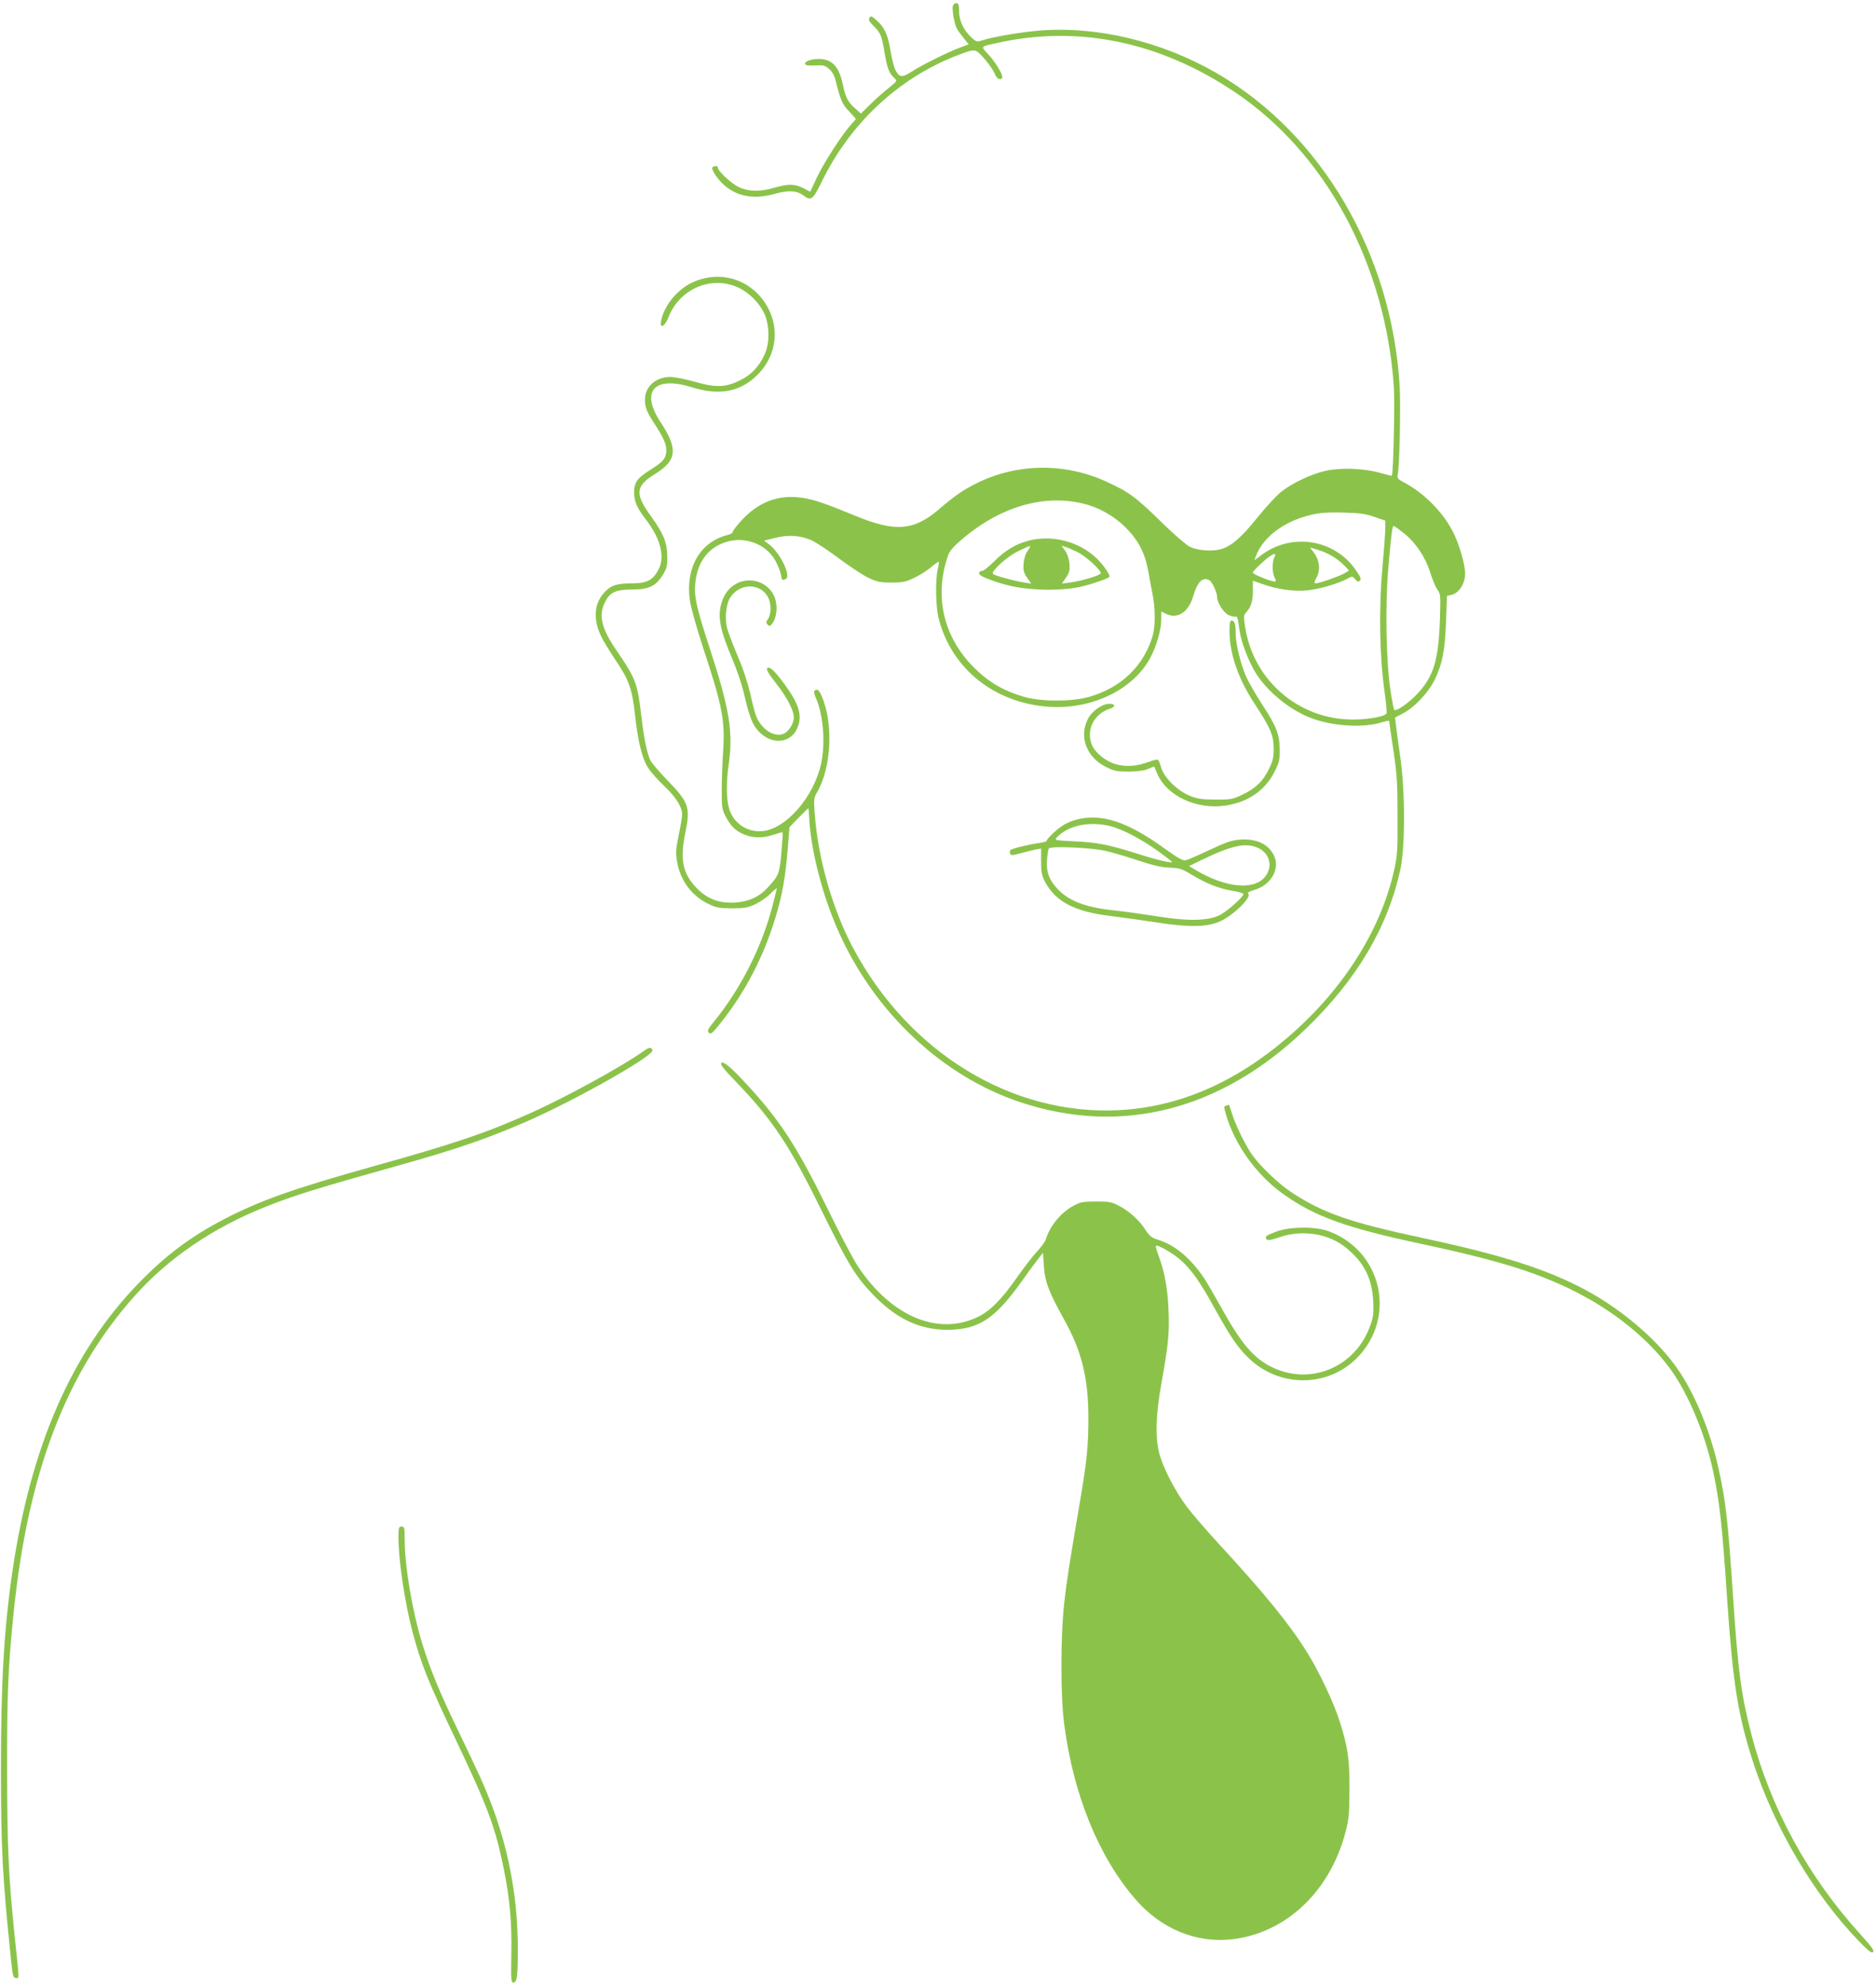 <?xml version="1.0" standalone="no"?>
<!DOCTYPE svg PUBLIC "-//W3C//DTD SVG 20010904//EN"
 "http://www.w3.org/TR/2001/REC-SVG-20010904/DTD/svg10.dtd">
<svg version="1.0" xmlns="http://www.w3.org/2000/svg"
 width="1210pt" height="1280pt" viewBox="0 0 1210 1280"
 preserveAspectRatio="xMidYMid meet">
<g transform="translate(0,1280) scale(0.1,-0.1)"
fill="#8bc34a" stroke="none">
<path d="M6146 12762 c-7 -22 9 -113 25 -145 6 -12 26 -40 44 -62 l33 -41 -62
-23 c-81 -31 -241 -111 -308 -154 -61 -39 -77 -37 -104 14 -8 17 -22 71 -30
120 -17 105 -39 153 -90 198 -33 29 -38 31 -46 16 -8 -13 -1 -25 27 -53 46
-45 53 -64 71 -176 16 -95 30 -130 62 -159 20 -19 20 -19 -36 -64 -31 -25 -85
-72 -118 -105 l-61 -60 -37 33 c-47 41 -63 71 -81 160 -24 111 -70 159 -154
159 -50 0 -94 -16 -88 -33 2 -8 22 -11 64 -9 52 3 63 1 90 -22 20 -17 34 -42
42 -73 33 -131 43 -155 87 -200 24 -26 44 -48 44 -50 0 -2 -16 -20 -35 -41
-57 -64 -178 -251 -219 -342 l-40 -86 -44 23 c-56 28 -97 29 -187 3 -94 -27
-167 -26 -230 4 -47 22 -135 104 -135 126 0 13 -27 13 -35 0 -9 -14 39 -83 82
-119 85 -70 191 -87 322 -50 86 24 140 21 182 -10 51 -38 61 -30 118 85 183
377 493 668 870 815 85 33 108 39 127 30 28 -12 102 -104 121 -148 12 -31 36
-43 47 -25 9 14 -38 94 -86 148 -55 59 -61 52 67 80 516 112 1038 3 1517 -318
587 -392 973 -1106 1028 -1898 7 -109 -3 -566 -13 -577 -1 -1 -34 7 -72 18
-103 30 -253 36 -351 15 -96 -21 -220 -80 -293 -138 -29 -24 -97 -97 -150
-163 -104 -130 -170 -187 -237 -205 -56 -16 -148 -9 -199 15 -22 11 -98 76
-170 146 -177 174 -220 206 -366 273 -270 125 -581 121 -844 -11 -90 -46 -133
-76 -238 -165 -163 -140 -282 -149 -540 -43 -194 80 -266 105 -342 116 -151
23 -280 -25 -389 -142 -36 -39 -63 -75 -61 -80 3 -4 -14 -13 -37 -19 -175 -46
-269 -213 -238 -422 6 -45 45 -181 86 -307 124 -375 141 -465 128 -664 -5 -73
-9 -186 -9 -252 0 -107 3 -125 24 -165 31 -59 57 -88 105 -112 59 -30 130 -34
201 -10 33 11 61 19 63 17 2 -1 -2 -60 -8 -130 -12 -137 -16 -148 -90 -228
-54 -59 -121 -89 -210 -95 -101 -5 -175 22 -243 90 -93 93 -113 186 -77 358
34 166 24 196 -115 340 -51 52 -99 109 -109 127 -23 46 -42 139 -60 293 -24
204 -36 237 -156 412 -101 146 -122 231 -77 318 31 63 69 80 177 80 105 0 150
22 195 94 26 43 30 58 29 120 -1 88 -24 146 -105 258 -105 145 -101 194 25
272 143 89 151 161 36 336 -131 199 -40 299 201 224 178 -56 314 -31 425 80
128 128 147 314 49 463 -106 161 -305 214 -478 128 -94 -47 -175 -149 -193
-244 -11 -52 24 -37 46 20 71 188 280 277 455 194 68 -33 132 -97 164 -164 35
-76 37 -192 3 -265 -36 -79 -86 -132 -156 -166 -96 -48 -158 -50 -293 -11 -60
17 -132 31 -159 31 -95 0 -164 -62 -164 -146 0 -52 10 -77 72 -172 56 -86 72
-132 64 -176 -7 -38 -28 -59 -107 -108 -79 -50 -99 -79 -99 -142 0 -59 19
-102 79 -179 91 -119 121 -236 79 -317 -35 -69 -75 -90 -167 -90 -103 0 -142
-13 -184 -60 -64 -70 -72 -168 -23 -275 13 -29 56 -100 95 -158 88 -130 108
-185 127 -357 19 -172 46 -281 84 -339 16 -26 63 -79 105 -118 75 -72 114
-134 115 -183 0 -14 -10 -73 -22 -132 -19 -93 -21 -115 -11 -172 21 -122 94
-221 203 -273 48 -24 68 -27 150 -28 82 0 103 4 151 26 32 15 75 45 98 68 23
23 41 38 41 34 0 -5 -14 -59 -30 -122 -68 -258 -203 -524 -370 -730 -45 -55
-50 -65 -38 -78 13 -12 22 -4 73 59 162 203 280 429 358 688 43 141 64 263 78
441 l11 137 59 61 c33 34 61 61 63 61 1 0 3 -24 5 -52 8 -212 87 -517 194
-753 234 -518 669 -924 1169 -1090 653 -217 1297 -51 1841 474 329 317 527
652 609 1025 32 145 32 510 -1 731 -12 83 -24 173 -27 200 l-6 50 48 25 c78
40 168 136 209 221 49 103 65 188 72 376 l6 162 27 6 c50 11 90 72 90 139 0
56 -38 187 -76 263 -65 130 -187 254 -318 323 -42 23 -46 27 -40 55 11 59 19
436 12 560 -48 854 -502 1631 -1181 2024 -357 206 -780 306 -1152 273 -129
-12 -293 -40 -363 -63 -31 -10 -36 -9 -69 22 -50 49 -76 105 -77 166 -1 43 -4
53 -18 53 -9 0 -19 -8 -22 -18z m839 -3208 c102 -24 201 -80 275 -154 82 -82
125 -165 146 -281 8 -46 20 -109 26 -139 20 -96 21 -214 3 -277 -57 -195 -203
-336 -410 -395 -114 -32 -306 -32 -419 0 -134 39 -229 94 -326 191 -190 191
-253 444 -172 700 13 44 28 64 80 110 249 220 536 308 797 245z m1880 -86 l70
-24 0 -50 c0 -27 -9 -143 -19 -259 -23 -258 -18 -562 13 -785 12 -79 17 -147
13 -151 -19 -17 -86 -31 -172 -36 -366 -22 -684 235 -739 596 -11 69 -10 76 8
95 30 32 43 75 42 142 l0 61 62 -22 c92 -33 199 -49 285 -41 77 7 202 43 261
75 34 18 35 18 52 -3 14 -17 20 -18 30 -9 10 10 5 24 -26 68 -136 198 -410
243 -605 100 l-50 -37 11 28 c40 108 152 201 295 248 90 29 137 35 269 32 107
-3 143 -8 200 -28z m190 -105 c78 -63 138 -153 170 -254 14 -45 35 -95 47
-111 20 -28 20 -38 15 -196 -9 -257 -40 -361 -144 -473 -56 -60 -138 -117
-150 -105 -4 4 -15 62 -25 129 -28 187 -34 549 -14 779 19 222 26 278 35 278
4 0 33 -21 66 -47z m-3824 -44 c29 -13 110 -66 179 -118 69 -51 154 -108 190
-125 57 -27 75 -31 150 -31 76 0 93 4 150 32 36 17 84 48 108 69 24 20 45 35
47 32 2 -2 -1 -24 -7 -48 -16 -70 -13 -245 7 -320 84 -322 360 -542 710 -566
276 -19 544 110 654 315 41 78 71 181 71 248 l0 51 31 -15 c73 -36 145 10 175
114 27 93 61 126 104 103 18 -10 50 -78 50 -107 0 -39 43 -105 77 -119 19 -8
38 -12 43 -9 10 6 15 -12 25 -90 9 -69 56 -193 101 -268 74 -120 213 -237 351
-292 140 -56 343 -70 466 -31 26 8 47 12 47 8 0 -4 12 -88 27 -187 23 -155 27
-214 27 -425 1 -222 -1 -255 -22 -349 -87 -389 -331 -773 -685 -1077 -340
-293 -705 -450 -1089 -470 -691 -36 -1356 370 -1716 1046 -134 252 -227 579
-248 875 -6 81 -4 94 15 126 94 159 108 448 30 624 -14 31 -24 42 -34 39 -19
-8 -19 -16 1 -62 46 -110 58 -291 29 -420 -49 -211 -222 -411 -373 -429 -98
-11 -187 46 -218 140 -19 58 -21 169 -5 282 32 214 7 364 -124 765 -84 256
-100 330 -90 415 12 112 62 194 145 239 131 72 298 29 370 -96 16 -29 33 -70
36 -90 7 -40 10 -43 34 -29 33 22 -41 172 -111 223 l-31 23 69 17 c85 22 162
17 234 -13z m3271 -64 c62 -18 125 -56 166 -98 l33 -34 -25 -16 c-27 -18 -166
-67 -189 -67 -12 0 -11 7 5 38 26 49 19 110 -16 157 -15 19 -26 35 -24 35 2 0
24 -7 50 -15z m-282 -46 c-15 -27 -15 -101 -1 -127 16 -31 14 -35 -16 -27 -41
10 -123 46 -123 54 0 9 78 84 110 105 33 22 43 20 30 -5z"/>
<path d="M6631 9314 c-81 -22 -148 -62 -217 -131 -35 -35 -70 -63 -78 -63 -21
0 -28 -16 -13 -28 17 -14 109 -48 183 -66 135 -34 356 -37 478 -5 76 19 166
51 171 60 9 13 -48 92 -97 134 -116 100 -281 138 -427 99z m-2 -64 c-14 -18
-24 -49 -27 -82 -3 -45 0 -59 22 -91 l27 -39 -43 7 c-67 10 -198 46 -204 56
-11 18 89 109 159 144 38 19 74 35 79 35 5 0 -1 -13 -13 -30z m319 -8 c54 -26
152 -115 152 -137 0 -13 -119 -49 -203 -61 l-48 -6 26 38 c23 33 26 47 23 90
-3 32 -13 63 -28 84 l-23 32 24 -7 c13 -4 48 -19 77 -33z"/>
<path d="M4752 9039 c-53 -27 -88 -76 -104 -147 -17 -80 1 -164 71 -329 38
-91 68 -180 85 -257 14 -66 38 -140 53 -169 75 -139 239 -152 289 -22 29 77 6
149 -86 275 -64 87 -97 117 -111 103 -8 -8 6 -34 55 -96 73 -93 116 -176 116
-222 0 -40 -34 -93 -68 -106 -40 -15 -94 4 -132 47 -40 46 -47 64 -80 210 -18
75 -49 171 -84 250 -30 71 -60 151 -67 177 -15 60 -6 148 18 190 56 96 189
103 243 14 25 -40 26 -114 4 -146 -14 -20 -15 -25 -2 -38 13 -12 17 -11 33 14
29 43 32 123 6 175 -42 87 -151 122 -239 77z"/>
<path d="M7930 8736 c0 -148 55 -309 161 -471 104 -159 124 -205 124 -290 0
-60 -5 -81 -33 -137 -38 -77 -87 -123 -178 -165 -53 -25 -70 -28 -164 -27 -86
0 -116 4 -165 24 -77 30 -165 115 -185 180 -7 25 -16 48 -20 52 -3 4 -29 -1
-58 -12 -79 -30 -149 -35 -216 -16 -65 19 -131 73 -153 123 -39 95 11 200 112
233 44 14 40 36 -5 33 -44 -2 -109 -49 -133 -97 -60 -116 -8 -251 121 -312 48
-24 70 -28 142 -28 57 1 98 6 124 17 22 10 40 16 41 15 0 -2 10 -23 20 -47 62
-142 253 -231 438 -204 146 21 259 99 319 221 29 57 33 76 32 142 -1 96 -21
149 -114 290 -39 61 -85 139 -101 175 -36 81 -69 213 -69 282 0 61 -7 83 -26
83 -11 0 -14 -16 -14 -64z"/>
<path d="M6937 7515 c-27 -7 -65 -24 -85 -38 -39 -25 -102 -86 -102 -98 0 -3
-21 -9 -47 -13 -62 -8 -176 -36 -186 -45 -4 -4 -5 -14 -2 -23 5 -13 13 -13 68
2 34 9 78 20 97 24 l35 6 0 -83 c0 -66 4 -90 23 -127 69 -132 192 -197 429
-225 70 -9 202 -27 293 -41 211 -33 327 -31 412 8 88 41 207 160 178 178 -8 5
7 13 41 24 109 31 169 140 124 225 -36 71 -112 106 -215 99 -56 -4 -90 -16
-197 -66 -72 -34 -141 -64 -154 -67 -19 -5 -48 11 -144 80 -237 171 -406 225
-568 180z m227 -41 c77 -20 196 -82 309 -163 48 -35 87 -65 87 -67 0 -10 -97
12 -224 53 -188 59 -258 73 -409 80 -124 6 -127 7 -110 25 70 77 212 107 347
72z m953 -141 c68 -32 91 -108 53 -170 -65 -107 -261 -92 -470 36 l-31 18 78
38 c200 97 291 116 370 78z m-990 -17 c39 -8 133 -36 209 -61 103 -34 155 -46
208 -48 64 -2 78 -7 143 -46 97 -58 173 -88 261 -103 39 -6 72 -16 72 -21 0
-19 -108 -114 -155 -137 -77 -36 -200 -39 -400 -7 -88 14 -208 31 -267 37
-189 19 -299 59 -374 137 -57 58 -78 116 -71 192 3 33 8 65 12 72 11 16 267 6
362 -15z"/>
<path d="M4150 6024 c-134 -96 -486 -289 -713 -392 -292 -132 -501 -203 -1033
-351 -511 -143 -731 -221 -961 -341 -217 -114 -375 -232 -553 -416 -427 -441
-692 -1047 -810 -1854 -54 -368 -74 -720 -74 -1265 0 -514 9 -700 65 -1237 11
-107 14 -118 32 -118 22 0 23 -27 -8 265 -39 379 -49 578 -49 1075 -1 489 6
653 40 995 91 916 338 1565 785 2064 219 244 503 437 842 572 180 72 331 119
867 269 367 103 559 169 815 280 314 137 819 422 813 459 -5 23 -21 22 -58 -5z"/>
<path d="M4652 5948 c-8 -8 15 -39 91 -117 238 -247 348 -411 552 -826 173
-350 221 -430 332 -546 150 -158 303 -231 483 -231 200 1 305 68 476 307 51
72 104 143 117 159 l24 30 6 -85 c6 -100 32 -168 130 -344 114 -204 157 -377
157 -638 0 -173 -10 -277 -51 -517 -77 -452 -88 -525 -105 -675 -24 -216 -24
-600 0 -779 59 -454 221 -852 457 -1126 167 -195 398 -289 633 -260 343 43
623 308 723 685 24 90 26 119 27 280 1 198 -10 272 -65 445 -36 114 -135 323
-209 440 -115 184 -273 378 -575 705 -76 83 -167 188 -202 235 -76 101 -157
260 -178 350 -24 103 -19 245 14 431 47 261 54 331 48 484 -6 142 -26 250 -66
356 -11 29 -18 55 -15 58 10 10 111 -48 162 -94 68 -62 122 -137 217 -310 102
-183 146 -248 216 -317 197 -193 510 -194 701 -2 258 260 163 689 -181 817
-84 32 -252 31 -339 -2 -68 -26 -75 -31 -63 -49 6 -10 26 -7 87 14 147 49 315
22 427 -70 114 -93 166 -195 174 -341 4 -75 2 -101 -17 -154 -92 -271 -385
-397 -638 -273 -116 57 -198 153 -327 387 -43 77 -91 160 -108 185 -87 129
-187 213 -293 247 -46 14 -59 24 -85 64 -39 62 -104 121 -171 156 -47 25 -63
28 -148 28 -84 0 -101 -3 -145 -27 -82 -43 -153 -130 -180 -218 -4 -14 -29
-47 -54 -75 -26 -27 -84 -102 -129 -166 -102 -146 -176 -220 -255 -258 -256
-124 -558 3 -772 324 -30 44 -121 217 -203 385 -191 388 -300 556 -507 781
-106 116 -159 161 -173 147z"/>
<path d="M7908 5673 c-15 -4 -15 -8 -1 -56 57 -196 197 -390 367 -512 206
-147 405 -219 897 -324 434 -93 661 -159 882 -256 300 -132 554 -325 717 -545
116 -157 227 -420 279 -662 42 -197 59 -346 91 -828 37 -542 69 -743 166
-1045 138 -425 391 -854 681 -1155 64 -66 84 -82 94 -73 9 9 -7 32 -73 105
-345 377 -588 822 -712 1300 -64 246 -86 405 -116 858 -35 523 -49 646 -96
856 -57 258 -167 515 -290 676 -132 175 -344 352 -564 471 -248 134 -539 227
-1055 337 -467 100 -640 160 -840 291 -87 56 -212 176 -263 251 -43 63 -105
191 -126 261 -10 31 -19 56 -19 56 -1 -1 -10 -3 -19 -6z"/>
<path d="M2570 2887 c0 -146 42 -423 91 -607 57 -212 99 -317 279 -695 208
-437 255 -564 310 -835 39 -197 52 -342 48 -553 -3 -158 -1 -177 13 -177 24 0
29 40 29 214 0 391 -80 754 -245 1115 -29 64 -96 204 -148 312 -110 228 -172
378 -222 539 -66 214 -114 500 -115 678 0 75 -2 82 -20 82 -18 0 -20 -7 -20
-73z"/>
</g>
</svg>
